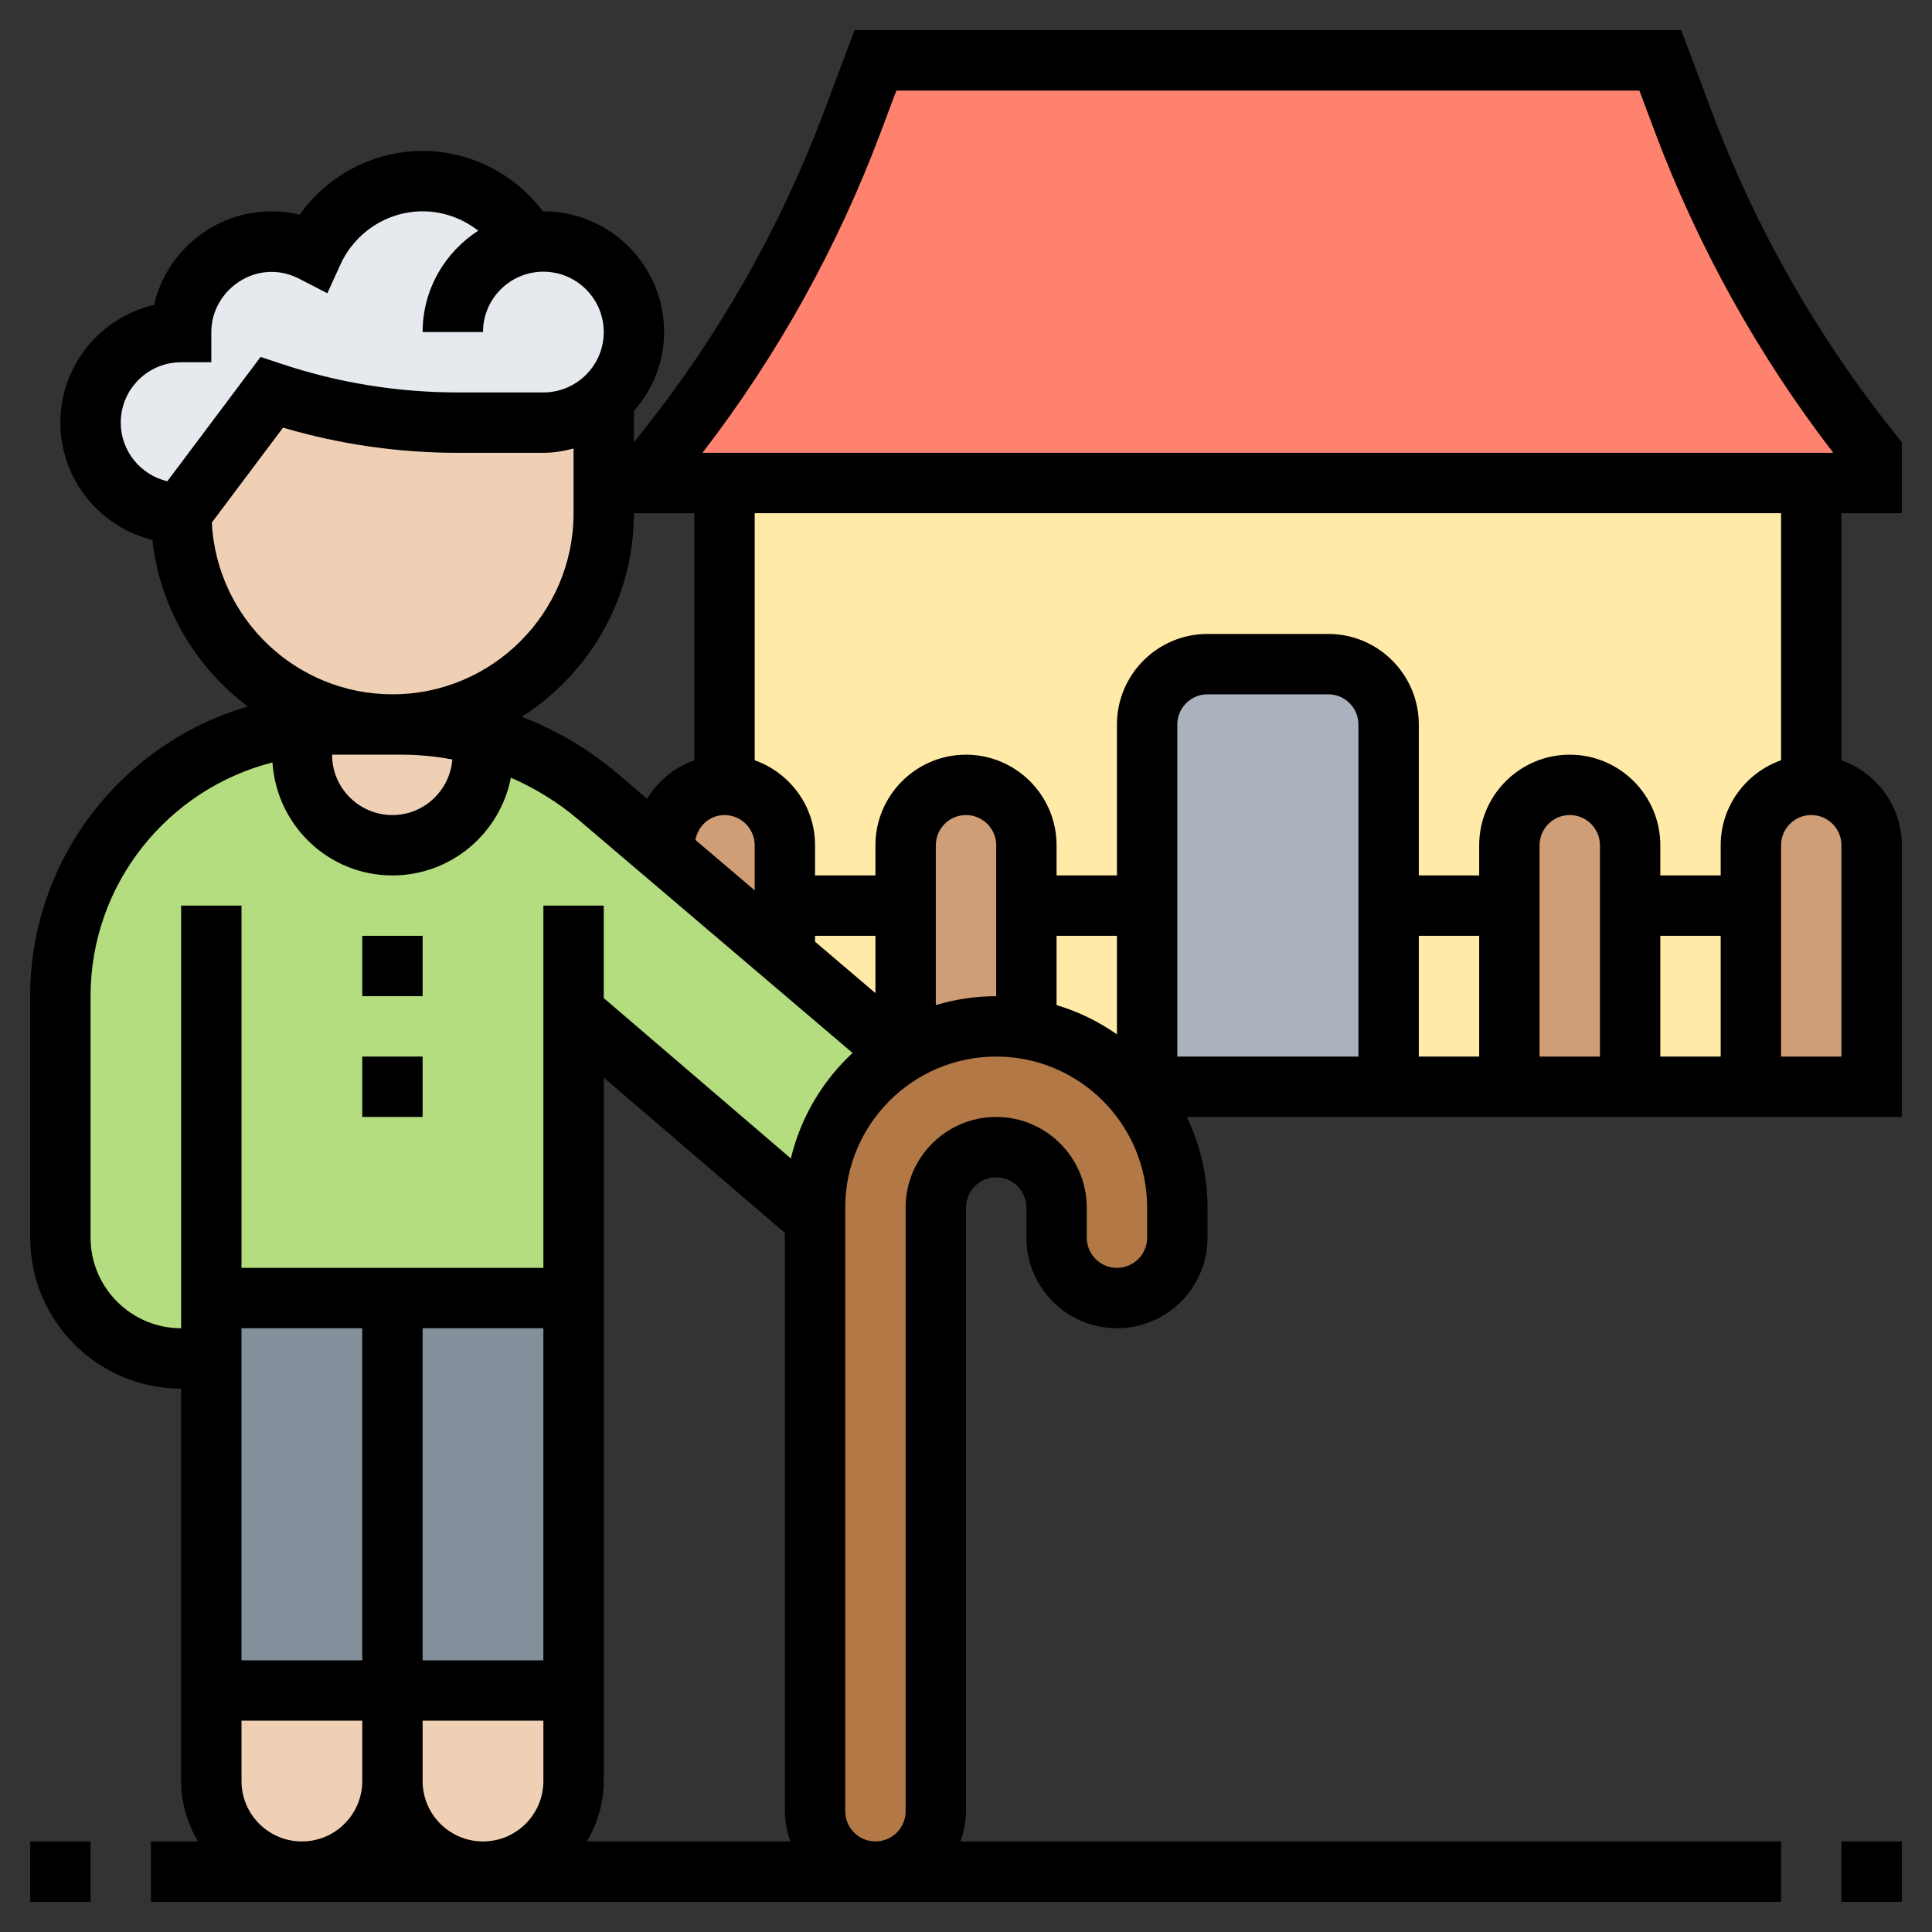 <svg xmlns="http://www.w3.org/2000/svg" id="Layer_5" height="512" viewBox="0 0 64 64" width="512"><rect x="0" y="0" width="64" height="64" fill="#333333" stroke="none"/><g><g><path d="m19 56v3c0 .83-.34 1.58-.88 2.12s-1.29.88-2.12.88c-1.66 0-3-1.34-3-3v-3z" fill="#f0d0b4"></path><path d="m13 56v3c0 1.66-1.34 3-3 3-.83 0-1.58-.34-2.12-.88s-.88-1.29-.88-2.12v-3z" fill="#f0d0b4"></path><path d="m13 43v13h-6v-11-2z" fill="#838f9b"></path><path d="m13 43h6v13h-6z" fill="#838f9b"></path><path d="m13.32 24c.91 0 1.81.13 2.68.37v.63c0 .83-.34 1.58-.88 2.12s-1.29.88-2.12.88c-1.66 0-3-1.34-3-3v-.94c.33-.04.66-.06 1-.06h2z" fill="#f0d0b4"></path><path d="m20 13.24v3.76c0 3.87-3.13 7-7 7s-7-3.13-7-7l3-4c1.99.66 4.07 1 6.16 1h2.84c.77 0 1.46-.29 1.99-.77z" fill="#f0d0b4"></path><path d="m17.49 8.05c.17-.04.34-.05.51-.05.83 0 1.58.34 2.12.88s.88 1.29.88 2.12c0 .89-.39 1.7-1.01 2.23-.53.48-1.22.77-1.99.77h-2.84c-2.09 0-4.17-.34-6.16-1l-3 4c-1.66 0-3-1.34-3-3s1.34-3 3-3c0-1.66 1.34-3 3-3 .5 0 .96.13 1.37.34.63-1.38 2.01-2.34 3.63-2.34 1.5 0 2.8.83 3.49 2.05z" fill="#e6e9ed"></path><g fill="#ffeaa7"><path d="m28.543 36h.001z"></path><path d="m24 16v13.956l2 1.704 3.83 3.25c.05-.04.11-.07.17-.1.88-.52 1.91-.81 3-.81.34 0 .68.03 1 .09 1.367.226 2.569.924 3.456 1.91h22.544v-20z"></path><path d="m29.154 35.406c-.009.008-.018.017-.027.025.009-.008.018-.017.027-.025z"></path></g><path d="m33 34c.34 0 .68.03 1 .09 2.84.47 5 2.94 5 5.91v1c0 1.1-.9 2-2 2s-2-.9-2-2v-1c0-1.1-.9-2-2-2s-2 .9-2 2v20c0 1.1-.9 2-2 2s-2-.9-2-2v-19.62-.38c0-2.15 1.13-4.03 2.83-5.09.05-.04.11-.07.17-.1.88-.52 1.91-.81 3-.81z" fill="#b27946"></path><path d="m26 31.66 3.83 3.25c-1.7 1.06-2.83 2.94-2.83 5.09v.38l-8-6.86v9.48h-6-6v2h-1c-2.21 0-4-1.79-4-4v-8c0-4.63 3.5-8.45 8-8.94v.94c0 1.66 1.34 3 3 3 .83 0 1.58-.34 2.12-.88s.88-1.29.88-2.12v-.63c1.39.38 2.69 1.07 3.8 2.01l2.08 1.77z" fill="#b4dd7f"></path><path d="m46 30v6h-8v-6-6c0-1.1.9-2 2-2h4c1.1 0 2 .9 2 2z" fill="#aab2bd"></path><g fill="#cf9e76"><path d="m22 28c0-1.1.9-2 2-2 .55 0 1.05.22 1.41.59.37.36.59.86.59 1.41v2 1.66l-4.12-3.51z"></path><path d="m34 34.08v.01c-.32-.06-.66-.09-1-.09-1.09 0-2.12.29-3 .81v-4.81-2c0-1.1.9-2 2-2 .55 0 1.05.22 1.41.59.37.36.59.86.59 1.41v2z"></path><path d="m54 30v6h-4v-6-2c0-1.1.9-2 2-2 .55 0 1.05.22 1.41.59.37.36.59.86.59 1.41z"></path><path d="m62 28v8h-4v-6-2c0-1.1.9-2 2-2 .55 0 1.05.22 1.41.59.37.36.59.86.59 1.41z"></path></g><path d="m60 16h-36-2v-1c2.65-3.31 4.76-7.02 6.25-11l.75-2h26l.75 2c1.49 3.98 3.6 7.69 6.25 11v1z" fill="#ff826e"></path></g><g><path d="m12 35h2v2h-2z"></path><path d="m12 31h2v2h-2z"></path><path d="m63 17v-2.351l-.219-.274c-2.589-3.235-4.639-6.842-6.093-10.722l-.995-2.653h-27.386l-.995 2.653c-1.454 3.88-3.504 7.487-6.093 10.722l-.219.274v-1.032c.615-.703 1-1.612 1-2.618 0-2.206-1.794-4-4-4-.005 0-.01.002-.015.002-.933-1.235-2.4-2.001-3.985-2.001-1.631 0-3.146.807-4.072 2.114-.306-.076-.616-.114-.928-.114-1.896 0-3.489 1.327-3.898 3.102-1.775.409-3.102 2.001-3.102 3.898 0 1.878 1.301 3.458 3.049 3.886.249 2.252 1.437 4.224 3.162 5.518-4.159 1.211-7.211 5.05-7.211 9.596v8c0 2.757 2.243 5 5 5v13c0 .732.212 1.409.556 2h-1.556v2h54v-2h-27.184c.112-.314.184-.648.184-1v-20c0-.551.448-1 1-1s1 .449 1 1v1c0 1.654 1.346 3 3 3s3-1.346 3-3v-1c0-1.075-.251-2.089-.685-3h23.685v-1-1-7c0-1.302-.839-2.402-2-2.816v-8.184zm-33.815-12.645.508-1.355h24.613l.509 1.355c1.437 3.83 3.424 7.407 5.914 10.645h-37.458c2.49-3.237 4.477-6.814 5.914-10.645zm5.815 26.645h2v3.264c-.604-.423-1.277-.753-2-.969zm12 0h2v4h-2zm8 0h2v4h-2zm-2 4h-2v-7c0-.551.448-1 1-1s1 .449 1 1zm-8 0h-6v-11c0-.551.448-1 1-1h4c.552 0 1 .449 1 1zm-12-2c-.695 0-1.366.105-2 .295v-5.295c0-.551.448-1 1-1s1 .449 1 1zm-4-.102-2-1.702v-.196h2zm-5.964-5.075c.086-.464.475-.823.964-.823.552 0 1 .449 1 1v1.494zm-.036-10.823v8.184c-.658.235-1.207.688-1.562 1.278l-.987-.84c-.948-.807-2.023-1.434-3.168-1.877 2.23-1.42 3.717-3.91 3.717-6.745zm-9.679 8c.561 0 1.117.056 1.663.159-.082 1.027-.936 1.841-1.984 1.841-1.103 0-2-.897-2-2zm-9.321-11c0-1.103.897-2 2-2h1v-1c0-1.407 1.522-2.48 2.91-1.767l.933.481.436-.955c.487-1.069 1.555-1.759 2.721-1.759.681 0 1.324.238 1.842.642-1.105.713-1.842 1.948-1.842 3.358h2c0-1.103.897-2 2-2s2 .897 2 2-.897 2-2 2h-2.838c-1.989 0-3.956-.319-5.846-.949l-.684-.228-3.089 4.119c-.882-.207-1.543-.997-1.543-1.942zm3.016 3.312 2.36-3.146c1.88.554 3.823.834 5.786.834h2.838c.347 0 .678-.058 1-.142v2.142c0 3.309-2.691 6-6 6-3.203 0-5.82-2.525-5.984-5.688zm-4.016 23.688v-8c0-3.729 2.568-6.861 6.026-7.743.135 2.084 1.856 3.743 3.974 3.743 1.945 0 3.566-1.397 3.923-3.239.801.35 1.555.81 2.23 1.385l9.089 7.734c-.994.925-1.718 2.132-2.044 3.495l-6.198-5.312v-3.063h-2v12h-10v-12h-2v14c-1.654 0-3-1.346-3-3zm11 18v-2h4v2c0 1.103-.897 2-2 2s-2-.897-2-2zm-6-15h4v11h-4zm6 0h4v11h-4zm6 15v-23.303l6 5.143v19.16c0 .352.072.686.184 1h-6.741c.345-.591.557-1.268.557-2zm-12 0v-2h4v2c0 1.103-.897 2-2 2s-2-.897-2-2zm30-18c0 .551-.448 1-1 1s-1-.449-1-1v-1c0-1.654-1.346-3-3-3s-3 1.346-3 3v20c0 .551-.448 1-1 1s-1-.449-1-1v-20c0-2.757 2.243-5 5-5s5 2.243 5 5zm21-6v-7c0-.551.448-1 1-1s1 .449 1 1v7zm0-9.816c-1.161.414-2 1.514-2 2.816v1h-2v-1c0-1.654-1.346-3-3-3s-3 1.346-3 3v1h-2v-5c0-1.654-1.346-3-3-3h-4c-1.654 0-3 1.346-3 3v5h-2v-1c0-1.654-1.346-3-3-3s-3 1.346-3 3v1h-2v-1c0-1.302-.839-2.402-2-2.816v-8.184h34z"></path><path d="m61 61h2v2h-2z"></path><path d="m1 61h2v2h-2z"></path></g></g></svg>